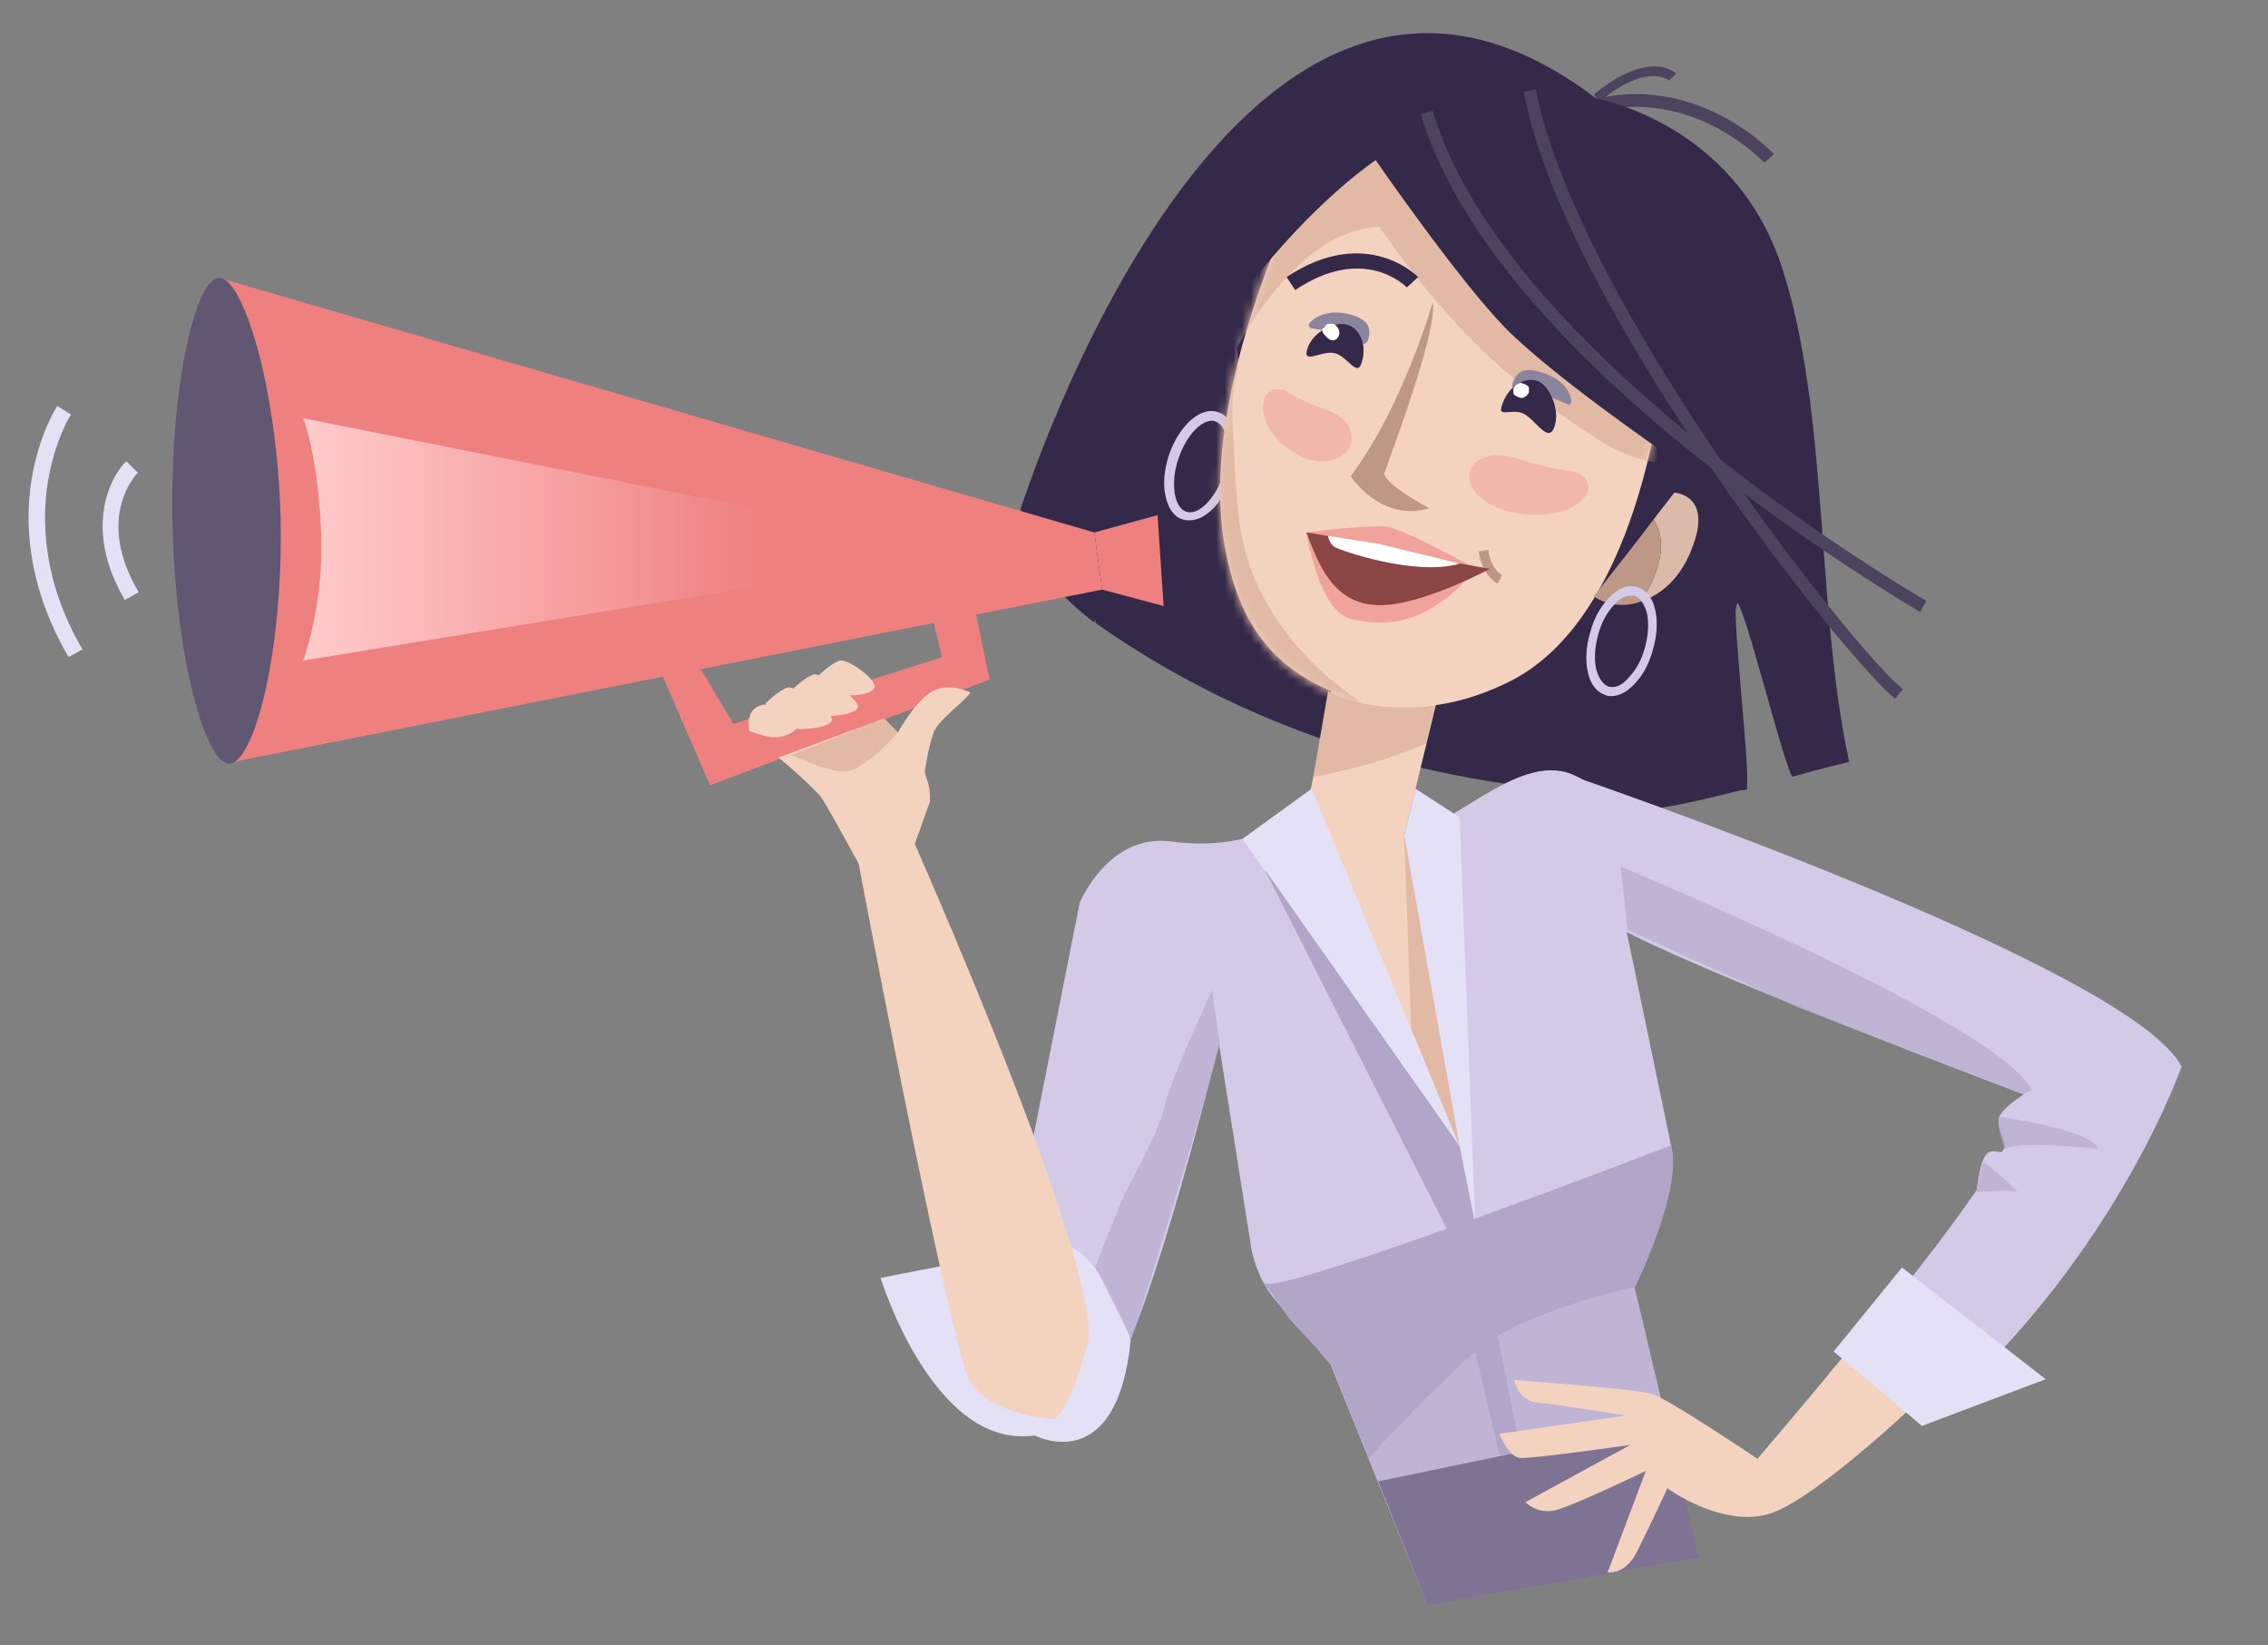 <?xml version="1.0" encoding="UTF-8"?> <svg xmlns="http://www.w3.org/2000/svg" width="262" height="190" viewBox="0 0 262 190" fill="none"><rect x="0" y="0" width="262" height="190" fill="#808080" stroke="none"/> <path d="M183.021 12.8C183.021 12.8 205.721 22.6 204.621 61.3C204.521 63.6 200.421 67.3 200.321 72C200.221 80.6 201.821 91.2 201.821 91.2C201.821 91.2 162.221 97.1 126.621 72C124.921 70.7 139.521 -20.2 183.021 12.8Z" fill="#352949"></path> <path d="M190.021 145.1L188.821 148.7L196.221 179.9L164.921 185.4L153.721 157.6L152.421 156.1C157.421 153.8 162.821 151.8 168.621 150.6C175.921 149 183.121 147.5 190.021 145.1Z" fill="#D2CAE6"></path> <path d="M144.521 144L140.821 120.6C140.821 120.6 133.021 152.4 128.321 159.2C120.121 171.1 113.221 162.4 113.221 162.4L124.721 104.3C124.721 104.3 128.021 96.2 135.321 97.2C145.821 98.6 151.021 93.1 151.021 93.1C151.021 93.1 156.921 96.7 162.121 96.4C167.321 96.1 175.221 86.9 181.521 89.4C189.521 92.6 187.221 104.3 187.221 104.3L193.021 132.2C193.421 133.9 193.221 135.7 192.721 137.4L190.121 145C183.221 147.5 176.021 148.9 168.621 150.5C162.821 151.8 157.521 153.7 152.421 156L147.521 150.4C146.021 148.7 144.921 146.4 144.521 144Z" fill="#D2CAE6"></path> <path d="M203.821 18.8L204.921 17.8C204.821 17.7 196.021 8.2 183.621 11.6L184.021 13C195.521 9.9 203.721 18.7 203.821 18.8Z" fill="#4C445E"></path> <path d="M184.721 11.8C190.321 7.1 192.721 9.3 192.821 9.3L193.621 8.5C193.521 8.4 190.621 5.6 184.121 10.9L184.721 11.8Z" fill="#4C445E"></path> <path d="M166.721 77.9L162.221 96.5L168.621 132.4L151.021 93.1L155.621 70.7L166.721 77.9Z" fill="#F3D2C0"></path> <path d="M137.421 60.1C139.321 60.1 141.321 58 142.321 55C142.821 53.4 143.021 51.8 142.721 50.4C142.421 48.9 141.721 47.9 140.721 47.6C138.721 46.9 136.221 49.1 135.021 52.6C134.521 54.2 134.321 55.8 134.621 57.2C134.921 58.7 135.621 59.7 136.621 60C136.921 60.1 137.221 60.1 137.421 60.1ZM140.021 48.6C140.121 48.6 140.321 48.6 140.421 48.7C141.021 48.9 141.521 49.6 141.721 50.7C141.921 51.9 141.821 53.3 141.321 54.8C140.421 57.6 138.421 59.6 137.021 59.1C136.421 58.9 135.921 58.2 135.721 57.1C135.521 55.9 135.621 54.5 136.121 53C137.021 50.4 138.621 48.6 140.021 48.6Z" fill="#D2CAE6"></path> <path d="M192.321 41.7C192.321 41.7 190.121 70.6 174.621 78.6C169.321 81.3 162.521 83 155.021 80.3C146.321 77.2 142.821 71 141.421 62.7C138.221 43.7 152.321 17.5 152.321 17.5C152.321 17.5 162.621 3.1 183.021 12.7C195.421 18.6 194.021 36.8 192.321 41.7Z" fill="#F3D2C0"></path> <mask id="mask0_1_3" style="mask-type:luminance" maskUnits="userSpaceOnUse" x="140" y="9" width="54" height="73"> <path d="M192.321 41.7C192.321 41.7 190.121 70.6 174.621 78.6C169.321 81.3 162.621 83.1 155.021 80.5C146.321 77.4 142.721 71 141.321 62.7C138.121 43.7 152.221 17.5 152.221 17.5C152.221 17.5 162.521 3.1 182.921 12.7C195.421 18.6 194.021 36.8 192.321 41.7Z" fill="white"></path> </mask> <g mask="url(#mask0_1_3)"> <path d="M132.021 37C134.421 32.7 137.321 28.6 141.121 25.4C144.521 22.5 148.521 19.9 153.021 19.1C153.521 19 154.121 18.9 154.621 18.8C153.621 17.3 152.821 15.7 152.321 14C151.121 10.2 156.121 6.2 159.121 9.5C161.121 11.6 162.321 14 163.721 16.5C164.921 18.6 166.221 20.7 167.521 22.7C170.221 26.9 173.321 30.9 176.821 34.5C179.921 37.6 183.421 40.4 186.921 43.1C188.521 44.3 190.121 45.4 191.721 46.5C193.221 47.5 195.021 48.1 196.421 49.3C197.221 49.9 197.121 51 196.521 51.7C193.521 55.5 187.021 52.4 184.021 50.4C179.921 47.7 175.821 44.7 172.221 41.4C168.121 37.6 164.421 33.2 161.121 28.7C160.521 27.9 159.921 27 159.321 26.2C149.821 26.5 143.121 39.8 142.921 40.1C142.921 40.7 143.021 41.2 143.021 41.8C143.021 44.5 142.121 43.6 142.421 49.5C142.721 54.9 142.721 61.1 144.521 65.8C147.821 74.6 156.421 82.5 166.121 85.1C169.121 85.9 172.221 86.2 175.421 86.1C178.921 86 182.321 85.5 185.821 86C189.421 86.6 189.321 91.5 186.221 92.8C183.121 94 179.621 94.2 176.321 94.3C173.021 94.5 169.621 94.4 166.321 93.8C159.921 92.7 153.821 89.4 149.321 84.7C141.421 76.4 136.921 64.6 135.821 53.3C135.521 53.8 135.221 54.2 134.821 54.7C133.521 56.4 130.721 56.7 128.921 55.8C126.921 54.8 126.021 52.6 126.321 50.5C127.321 45.7 129.621 41.1 132.021 37Z" fill="#E1B9A5"></path> </g> <path d="M184.421 11.4C184.421 11.4 200.321 14.1 205.821 30.8C211.321 47.5 209.721 70.1 213.621 88C213.621 88 210.221 88.8 207.121 89.7C206.421 89.9 201.421 69.3 200.621 69.6C199.921 69.8 202.421 90.9 201.721 91.1C194.021 93.1 186.321 94.9 182.121 92.7C182.121 92.7 193.221 69.1 192.421 52.4C192.421 52.4 179.321 43.4 173.921 37.9C168.521 32.4 158.921 18.5 158.921 18.5C158.921 18.5 134.621 34.5 126.421 71.9C126.421 71.9 117.421 65.5 117.921 58.7C118.021 58.7 142.621 -20.5 184.421 11.4Z" fill="#352949"></path> <path d="M191.021 60C192.421 58.2 193.421 56.9 193.421 56.9C193.421 56.9 197.721 57.1 195.621 62.9C194.221 66.9 191.821 68.7 189.521 69.5C191.521 66.5 192.821 62.8 191.021 60Z" fill="#DCBAAA"></path> <path d="M191.021 60C192.821 62.8 191.521 66.5 189.521 69.5C186.421 70.6 184.121 68.9 184.121 68.9C185.621 66.9 188.621 63.2 191.021 60Z" fill="#BE9887"></path> <path d="M186.121 80.4C187.021 80.4 187.821 80 188.721 79.1C189.721 78.1 190.521 76.7 190.921 75.1C191.421 73.5 191.521 71.8 191.221 70.5C190.921 69 190.121 68.1 189.121 67.8C188.121 67.5 186.921 67.9 185.921 69C184.921 70 184.121 71.4 183.721 73C183.221 74.6 183.121 76.3 183.421 77.6C183.721 79.1 184.521 80 185.521 80.3C185.621 80.4 185.921 80.4 186.121 80.4ZM188.421 68.8C188.521 68.8 188.621 68.8 188.821 68.8C189.421 69 189.921 69.7 190.221 70.7C190.521 71.9 190.421 73.3 190.021 74.8C189.621 76.3 188.921 77.5 188.021 78.4C187.321 79.2 186.521 79.5 185.821 79.3C185.221 79.1 184.721 78.4 184.421 77.4C184.121 76.2 184.221 74.8 184.621 73.3C185.021 71.8 185.721 70.6 186.621 69.7C187.121 69.1 187.821 68.8 188.421 68.8Z" fill="#D2CAE6"></path> <path opacity="0.33" d="M173.421 52.6C174.921 52.7 176.421 53.4 177.821 53.7C178.921 54 180.021 54.2 181.121 54.4C181.221 54.4 181.321 54.4 181.321 54.4C181.821 54.4 182.421 54.6 182.821 55C183.121 55.1 183.221 55.3 183.221 55.5C183.521 55.9 183.621 56.4 183.421 56.8C181.821 60.6 172.121 60.3 170.021 56.2C168.921 54 170.921 52.4 173.421 52.6Z" fill="#EF8080"></path> <path opacity="0.33" d="M154.721 48.1C153.721 47.4 152.421 47.1 151.321 46.6C150.421 46.2 149.621 45.8 148.821 45.4L148.721 45.3C148.421 45 147.921 44.9 147.421 45C147.221 44.9 147.021 45 146.821 45.2C146.421 45.4 146.121 45.7 146.021 46.1C144.921 50.1 151.321 55 154.921 52.7C156.721 51.6 156.421 49.2 154.721 48.1Z" fill="#EF8080"></path> <path d="M221.821 70.7L222.521 69.4C222.021 69.1 173.821 41.2 165.521 12.8L164.121 13.2C167.821 25.4 178.521 38.8 196.321 53C209.421 63.5 221.721 70.6 221.821 70.7Z" fill="#4C445E"></path> <path d="M218.921 80.7L219.821 79.6C214.321 75.3 182.121 34.6 177.421 10.3L176.021 10.6C180.621 35.2 213.321 76.3 218.921 80.7Z" fill="#4C445E"></path> <path d="M149.621 33.5C157.521 28.2 162.321 33 162.521 33.2L163.821 32C163.721 31.9 157.821 25.9 148.621 32L149.621 33.5Z" fill="#352949"></path> <path d="M165.521 34.9C165.521 34.9 162.021 47.1 156.021 55C156.021 55 159.521 60.4 165.121 58.7C165.121 58.7 160.121 56.1 159.921 54.7C159.821 54.7 166.121 38.5 165.521 34.9Z" fill="#BE9887"></path> <path d="M173.021 67.4L173.521 66.4C173.421 66.4 172.221 65.7 171.921 63.5L170.821 63.7C171.221 66.5 172.921 67.4 173.021 67.4Z" fill="#BE9887"></path> <path d="M151.221 37.4C151.921 36.5 153.021 36.2 154.021 36.1C155.121 36 157.521 36.5 158.021 37.6C158.321 38.1 158.221 39.6 157.621 39.7C156.721 39.9 154.921 38.5 154.021 38.3C153.121 38.1 152.321 38.1 151.421 37.9C151.221 37.8 151.121 37.5 151.221 37.4Z" fill="#8A849D"></path> <path d="M181.521 46.4C181.421 45.3 180.721 44.4 179.821 43.8C178.921 43.2 176.621 42.3 175.621 43C175.121 43.3 174.321 44.5 174.921 45C175.621 45.6 177.821 45.4 178.721 45.7C179.521 46 180.321 46.4 181.121 46.7C181.321 46.8 181.521 46.6 181.521 46.4Z" fill="#8A849D"></path> <path d="M151.021 40.3C150.421 42.2 152.721 40.4 154.221 40.8C155.721 41.2 156.821 43.7 157.321 41.8C157.921 39.9 157.121 37.9 155.621 37.5C154.221 37.1 151.621 38.3 151.021 40.3Z" fill="#352949"></path> <path d="M173.621 46.5C172.821 48.4 174.321 47.2 175.821 47.7C177.221 48.2 178.821 51.3 179.521 49.4C180.321 47.5 179.021 44.5 177.621 44C176.121 43.5 174.321 44.6 173.621 46.5Z" fill="#352949"></path> <path d="M174.921 44.7C175.021 44.6 175.121 44.4 175.221 44.4C175.321 44.4 175.321 44.3 175.421 44.3C175.621 44.2 175.721 44.2 175.921 44.3C176.021 44.3 176.121 44.4 176.221 44.4C176.321 44.5 176.421 44.5 176.521 44.6C176.621 44.7 176.621 44.8 176.621 44.9C176.621 45 176.621 45.1 176.621 45.3C176.621 45.4 176.521 45.5 176.521 45.5C176.421 45.6 176.321 45.8 176.221 45.8C176.121 45.8 176.121 45.9 176.021 45.9C175.821 46 175.721 46 175.521 45.9C175.421 45.9 175.321 45.8 175.221 45.8C175.121 45.7 175.021 45.7 174.921 45.6C174.821 45.5 174.821 45.4 174.821 45.3C174.821 45.2 174.821 45.1 174.821 44.9C174.821 44.8 174.921 44.7 174.921 44.7Z" fill="white"></path> <path d="M152.921 37.9C153.021 37.8 153.121 37.6 153.221 37.5C153.321 37.4 153.421 37.4 153.521 37.4C153.621 37.4 153.721 37.4 153.921 37.4C154.121 37.4 154.221 37.5 154.321 37.6C154.421 37.7 154.521 37.8 154.621 38C154.621 38.1 154.721 38.2 154.721 38.3C154.721 38.4 154.721 38.4 154.721 38.5C154.721 38.6 154.721 38.7 154.621 38.8C154.621 38.9 154.621 38.9 154.521 39C154.421 39.1 154.421 39.2 154.321 39.2C154.221 39.2 154.221 39.3 154.121 39.3C154.021 39.3 154.021 39.3 153.921 39.3C153.821 39.3 153.721 39.3 153.621 39.2C153.521 39.2 153.421 39.1 153.321 39C153.221 38.9 153.221 38.9 153.121 38.8C153.021 38.7 152.921 38.6 152.821 38.4C152.721 38.2 152.721 38.1 152.821 37.9H152.921Z" fill="white"></path> <path d="M126.421 61.5L127.321 68.1L26.921 88L25.321 32.1L126.421 61.5Z" fill="#EF8080"></path> <path opacity="0.58" d="M170.521 65.7C170.521 65.7 161.921 60.9 159.921 60.8C156.921 60.7 150.921 61.5 150.921 61.5C150.921 61.5 152.321 70.7 156.121 71.5C159.921 72.4 164.921 72.4 170.521 65.7Z" fill="#EF8080"></path> <path d="M172.121 65.7C172.121 65.7 164.921 64.5 160.321 63.4C155.221 62.1 150.921 61.5 150.921 61.5C152.221 64.9 153.921 69.9 159.421 69.9C164.321 69.9 172.121 65.7 172.121 65.7Z" fill="#8B4545"></path> <path d="M153.421 61.9C153.421 61.9 153.521 62.8 154.221 63.2C154.921 63.6 163.521 66.6 168.621 65.1L159.221 62.8L153.421 61.9Z" fill="white"></path> <path d="M182.121 89.8C182.121 89.8 246.121 111.7 252.021 123.2C252.021 123.2 243.921 146.4 222.321 164.4L213.121 156.9C213.121 156.9 228.821 139 234.821 126.8C234.821 126.8 194.021 111.5 186.221 106.7L178.021 96.4L182.121 89.8Z" fill="#D2CAE6"></path> <path d="M159.221 171.1L164.921 185.4L196.221 179.9L192.521 164.2L159.221 171.1Z" fill="#352949"></path> <path d="M112.221 68.4L114.321 78.5L82.021 90.7L76.121 77.1L81.021 77.4L84.721 83.6L108.821 75.9L106.821 67.6L112.221 68.4Z" fill="#EF8080"></path> <path d="M119.521 165.8C119.521 165.8 129.021 170.8 130.621 154.8C130.621 154.8 126.821 143.5 122.521 143.9C118.221 144.3 101.721 147.6 101.721 147.6C101.721 147.6 107.821 167.5 119.521 165.8Z" fill="#E4E0F5"></path> <path d="M125.621 155.2C127.721 146.9 105.021 96 105.021 96L98.821 97.8C98.821 97.8 107.721 145.3 111.521 158.3C113.021 163.5 121.721 163.9 121.721 163.9C121.721 163.9 123.521 163.4 125.621 155.2Z" fill="#F3D2C0"></path> <path d="M102.121 83L103.721 84.6C105.121 82.2 106.921 79.8 108.621 79.5C110.321 79.1 112.121 80 112.121 80C110.921 81.5 108.321 83.2 107.821 84.7C107.221 86.5 107.021 88 106.821 89.1C107.021 90.1 107.521 90.7 107.421 92.6L105.421 98.2L99.321 100C99.321 100 95.321 92.6 94.721 91.9C92.121 89.2 89.921 87.5 89.921 87.5L102.121 83Z" fill="#F3D2C0"></path> <path d="M88.421 81.3C88.521 81.1 90.021 79.7 91.021 79.4C92.021 79.2 96.121 82.2 96.121 83.1C96.121 84 92.921 84.4 91.521 84.1C90.121 83.8 88.421 81.3 88.421 81.3Z" fill="#F3D2C0"></path> <path d="M91.421 79.8C91.521 79.6 93.021 78.2 94.021 77.9C95.021 77.7 99.121 80.7 99.121 81.6C99.121 82.5 95.921 82.9 94.521 82.6C93.221 82.2 91.421 79.8 91.421 79.8Z" fill="#F3D2C0"></path> <path d="M94.421 78.2C94.521 78 96.021 76.6 97.021 76.3C98.021 76.1 101.121 78.4 101.021 79.3C101.021 80.2 98.421 80.5 97.121 80.2C95.721 79.8 94.421 78.2 94.421 78.2Z" fill="#F3D2C0"></path> <path d="M86.521 84.4C86.621 84.2 85.921 81.9 88.121 81.4C89.121 81.2 92.121 82.8 92.121 83.7C92.121 84.6 90.221 85.4 88.821 85.1C87.421 84.8 86.521 84.4 86.521 84.4Z" fill="#F3D2C0"></path> <path d="M126.421 61.5L133.721 59.5L134.421 70L127.321 68.1L126.421 61.5Z" fill="#EF8080"></path> <path d="M112.221 63.7L35.021 48.3C35.021 48.3 36.821 52.7 37.121 62.2C37.321 70.2 35.021 76.3 35.021 76.3L112.221 63.7Z" fill="url(#paint0_linear_1_3)"></path> <path d="M32.421 60C32.721 75.5 29.321 88.1 26.521 88.2C23.721 88.3 20.221 75.8 19.921 60.3C19.621 44.8 22.521 32.2 25.321 32.1C28.021 32 32.021 44.5 32.421 60Z" fill="#625772"></path> <path d="M151.521 91.1L143.521 96.9L168.621 132.4L151.521 91.1Z" fill="#E4E0F5"></path> <path d="M163.521 91.1L168.621 94.4L170.521 143.8L162.221 96.5L163.521 91.1Z" fill="#E4E0F5"></path> <path d="M162.221 96.5L163.021 118.8L168.621 132.4L162.221 96.5Z" fill="#E1B9A5"></path> <path d="M165.821 81.5C165.821 81.5 158.121 82.6 153.421 79.8L151.721 89.7C151.721 89.7 158.021 88.8 164.721 85.9L165.821 81.5Z" fill="#E1B9A5"></path> <path d="M193.021 132.3C193.021 132.3 147.921 149.7 146.021 148.2L148.921 152.3L153.821 157.6L158.121 168.4C158.121 168.4 165.921 159.9 170.921 155.7C175.921 151.5 188.921 148.6 188.921 148.6C188.921 148.6 194.521 137.2 193.021 132.3Z" fill="#B2A6C8"></path> <path opacity="0.59" d="M190.021 145.1L188.821 148.7L196.221 179.9L164.921 185.4L153.721 157.6L152.421 156.1C157.421 153.8 162.821 151.8 168.621 150.6C175.921 149 183.121 147.5 190.021 145.1Z" fill="#B2A6C8"></path> <path opacity="0.59" d="M140.921 120.7L140.021 114.4C140.021 114.4 135.221 124.6 134.521 127.8C133.821 131 130.321 137 129.821 138.1C129.321 139.2 126.521 146.3 126.521 146.3L130.721 154.7C130.721 154.8 137.921 131.9 140.921 120.7Z" fill="#B2A6C8"></path> <path opacity="0.59" d="M188.021 107.4L187.221 100.1C187.221 100.1 234.821 119.8 234.921 126.8L207.721 116.4L188.021 107.4Z" fill="#B2A6C8"></path> <path d="M236.221 125.3C236.221 124.8 231.321 127.6 230.921 129.1C230.621 130.6 231.921 132 231.521 132.8C231.121 133.6 230.021 132.2 229.221 133.7C228.421 135.2 228.121 139.6 228.121 139.6C228.121 139.6 236.121 132.8 236.221 125.3Z" fill="#D2CAE6"></path> <path opacity="0.59" d="M231.021 129C231.021 129 241.421 130.4 242.421 132.7C242.421 132.7 233.121 131.7 231.621 132.7C231.521 132.7 230.521 129.8 231.021 129Z" fill="#B2A6C8"></path> <path opacity="0.59" d="M229.021 134.3L228.321 137.7C228.321 137.7 232.421 137.3 233.121 137.7C233.121 137.7 229.721 134.3 229.021 134.3Z" fill="#B2A6C8"></path> <path d="M146.021 100.3L167.121 141.9L173.221 168.1L175.721 167.8L168.621 132.4L146.021 100.3Z" fill="#B2A6C8"></path> <path d="M203.021 168.5C203.021 168.5 192.821 161.6 190.821 161C188.821 160.4 174.921 159.4 174.921 159.4C174.921 159.4 175.321 161.8 177.621 162C179.921 162.2 187.821 163.5 187.821 163.5L173.221 165.6C173.221 165.6 174.221 168.3 175.621 168.4C177.021 168.5 188.321 166.9 188.321 166.9L176.221 173.5C176.221 173.5 177.621 175 179.821 174.4C182.021 173.8 190.121 169.9 190.121 169.9L185.721 181.6C185.721 181.6 187.721 182 189.121 179.2C190.521 176.4 192.621 171.9 192.621 171.9C192.621 171.9 198.721 176.4 204.221 174.9C209.721 173.4 223.021 160.5 223.021 160.5L217.421 151.4C217.421 151.4 214.421 155 211.921 157.9C209.421 161 203.021 168.5 203.021 168.5Z" fill="#F3D2C0"></path> <path d="M219.721 146.4L211.821 156.1L222.021 164.7L236.321 159.3L219.721 146.4Z" fill="#E4E0F5"></path> <path d="M91.421 87.2C91.421 87.2 95.421 89.2 97.721 89.1C100.021 88.9 103.721 84.6 103.721 84.6L102.121 83L91.421 87.2Z" fill="#E1B9A5"></path> <path d="M14.421 69.3L16.021 68.4C10.921 59.8 15.721 54.8 15.921 54.6L14.621 53.3C14.421 53.2 8.621 59.4 14.421 69.3Z" fill="#E4E0F5"></path> <path d="M7.921 75.9L9.521 75C4.921 67.1 4.821 60.2 5.521 55.7C6.321 50.9 8.121 47.9 8.221 47.9L6.621 46.9C6.321 47.3 -1.479 59.7 7.921 75.9Z" fill="#E4E0F5"></path> <defs> <linearGradient id="paint0_linear_1_3" x1="112.239" y1="62.338" x2="35.079" y2="62.338" gradientUnits="userSpaceOnUse"> <stop offset="0.315" stop-color="#EF8080"></stop> <stop offset="1" stop-color="#FFCBCB"></stop> </linearGradient> </defs> </svg> 